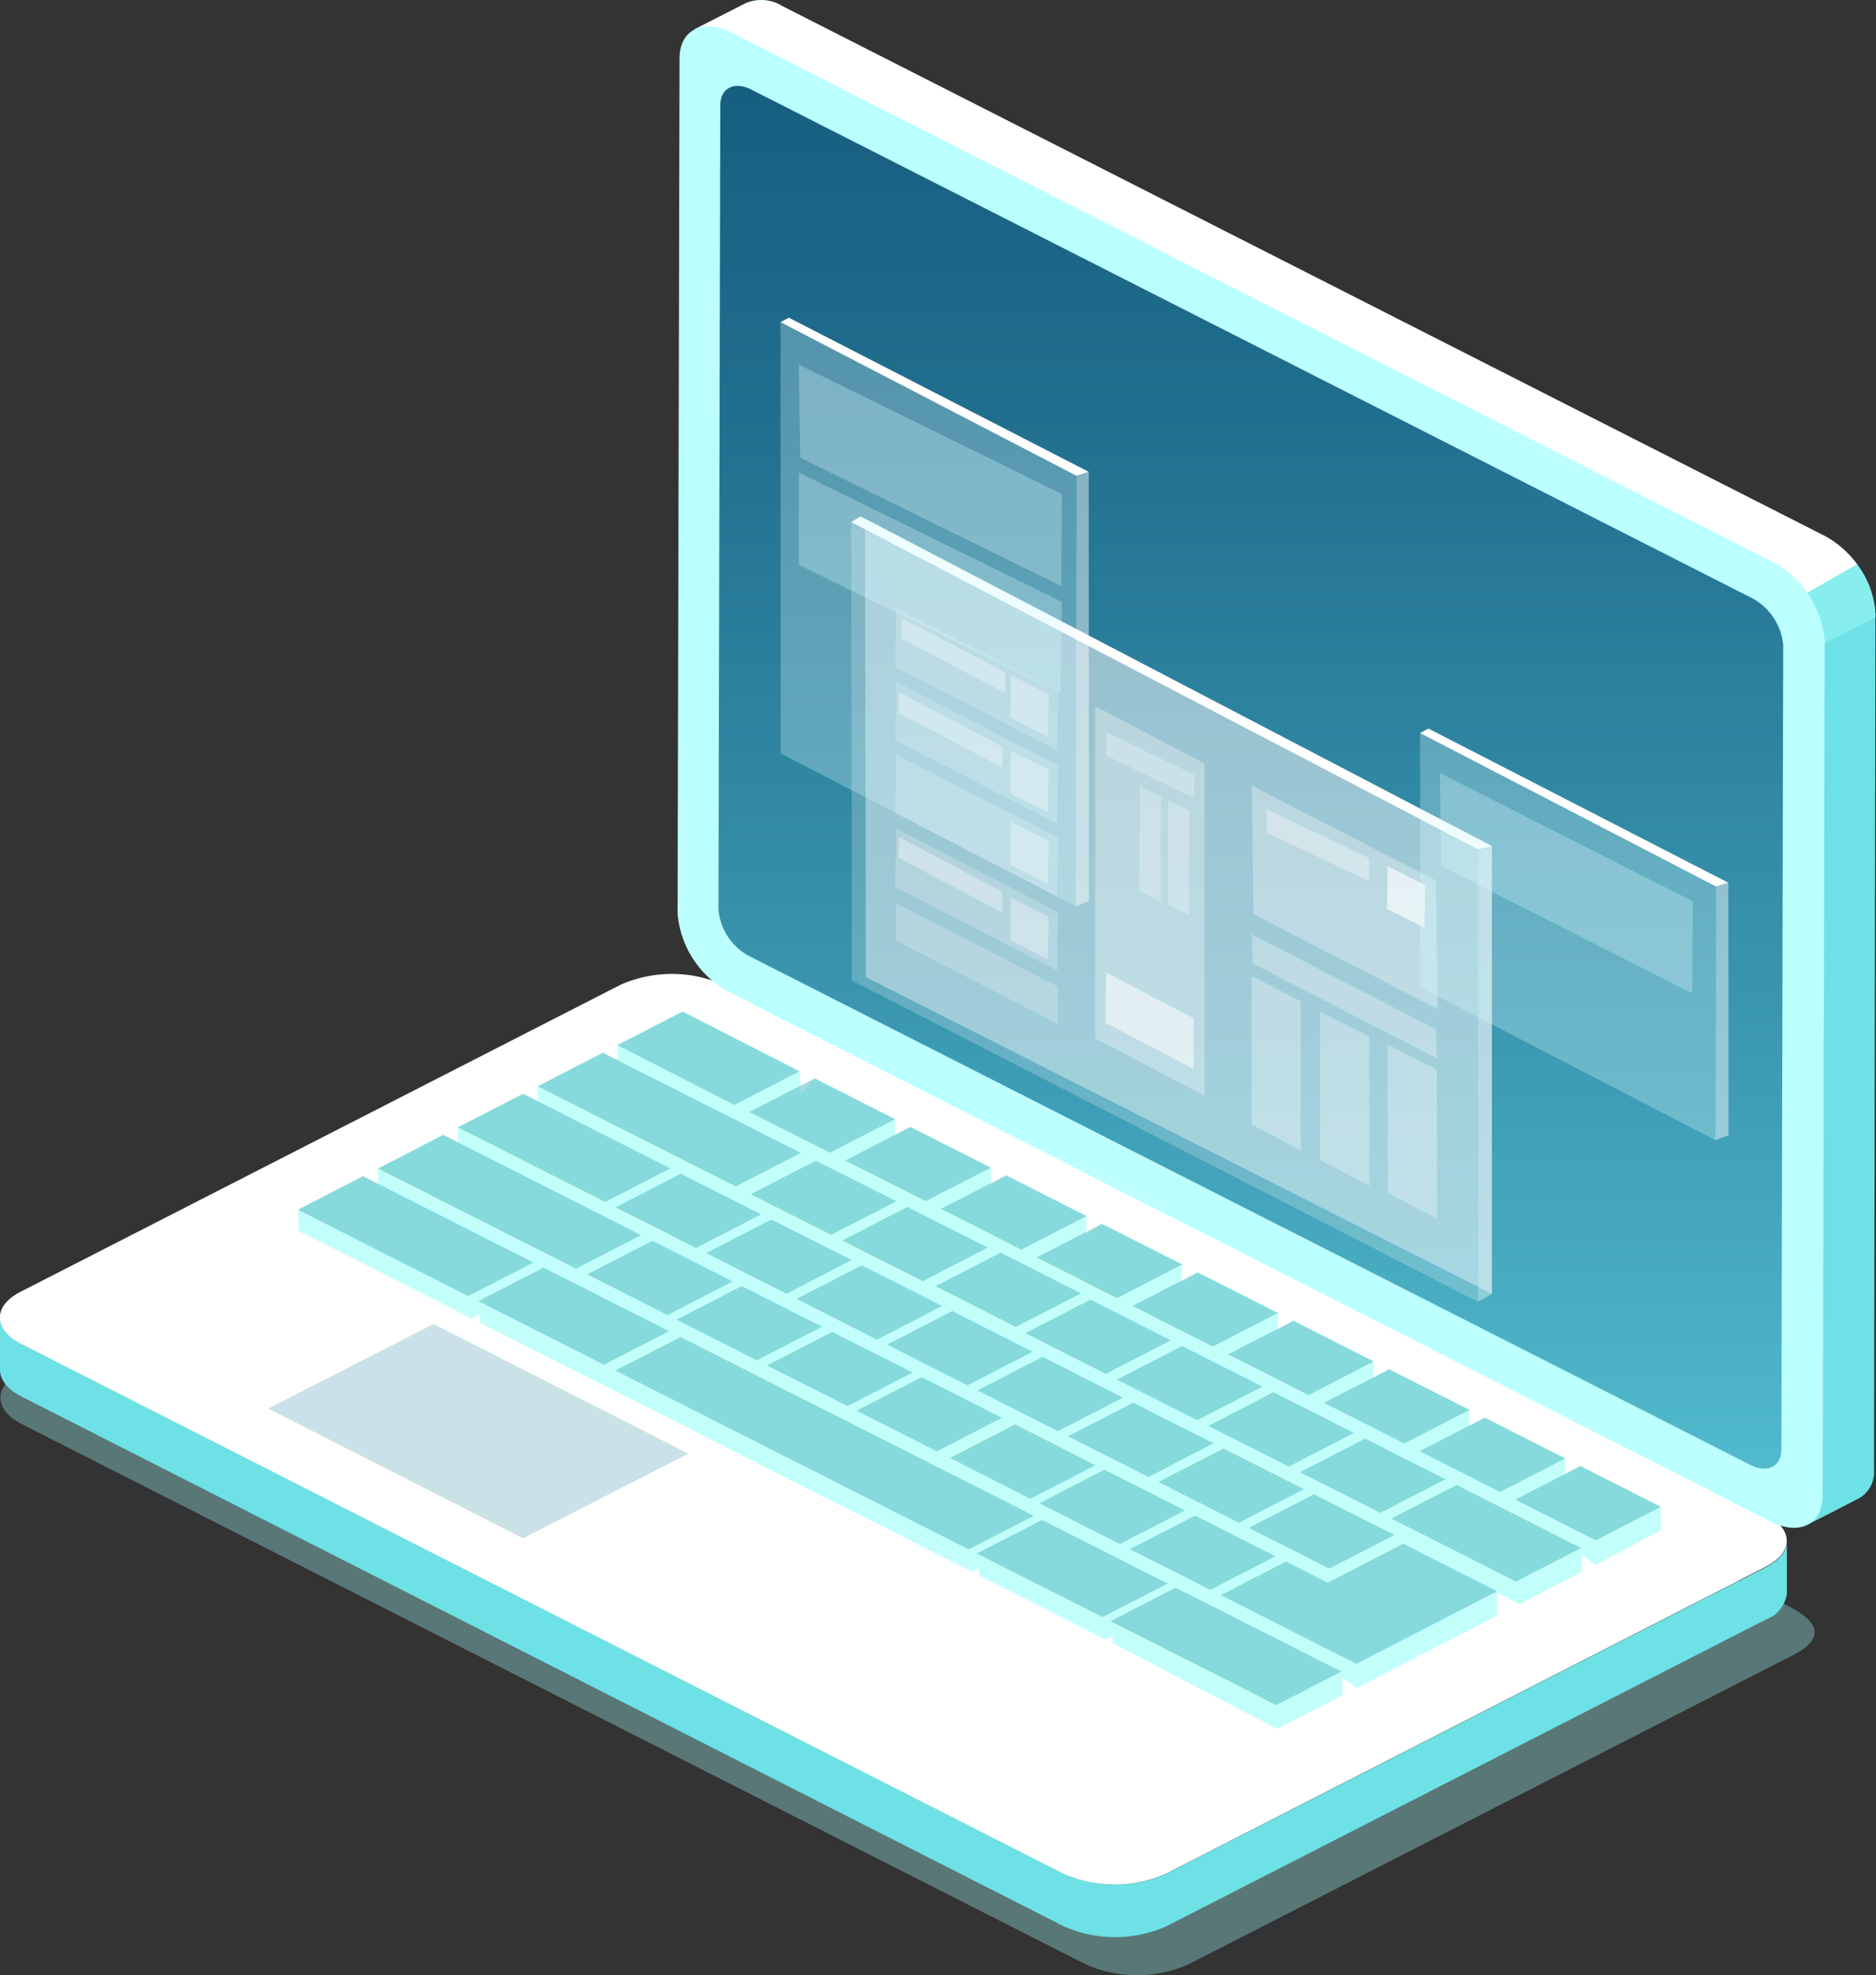 <svg xmlns="http://www.w3.org/2000/svg" width="133.04" height="140.03"><rect width="100%" height="100%" fill="#333333" stroke="none"/><defs><linearGradient id="a" data-name="ﾁ裼 胙琅韃 88" x1="587.78" y1="104.09" x2="587.78" y2="6.09" gradientTransform="matrix(-1 0 0 1 676.51 0)" gradientUnits="userSpaceOnUse"><stop offset="0" stop-color="#51bacd"/><stop offset=".35" stop-color="#3995ae"/><stop offset=".77" stop-color="#206e8d"/><stop offset=".99" stop-color="#175f81"/></linearGradient><style>.c{fill:#6de1e6}.d,.l,.o,.q,.t{fill:#fff}.q{opacity:.45}.g{fill:#3daeb8}.l{opacity:.22}.o{opacity:.64}.s{fill:#dffcff;opacity:.29}.t{opacity:.46}</style></defs><g style="isolation:isolate"><path d="M126.73 113.81 52.81 76.24a9 9 0 0 0-7.28 0l-44 21c-2 1-2 2.69 0 3.71L77 139.26a9 9 0 0 0 7.27 0l42.52-21.74c3.07-1.43 1.95-2.69-.06-3.71Z" style="fill:#9cefef;opacity:.36"/><path class="c" d="m125.24 111.1-42.52 21.74a9 9 0 0 1-7.27 0L1.53 95.28C.52 94.77 0 94.09 0 93.41v3.71c0 .68.51 1.36 1.52 1.88l73.92 37.56a9 9 0 0 0 7.27 0l42.52-21.75a2.27 2.27 0 0 0 1.49-1.84v-3.71c.01.66-.49 1.33-1.48 1.84Z"/><path class="d" d="M125.2 107.37 51.28 69.81a9 9 0 0 0-7.27 0L1.49 91.56c-2 1-2 2.69 0 3.71l73.92 37.56a9 9 0 0 0 7.28 0l42.51-21.75c2.02-1.02 2.01-2.69 0-3.71Z"/><path style="fill:#c3fffa" d="m34.06 93.16-.04.61 10.08 5.09 24.84 12.57.49-.25.01.51 8.99 4.55.48-.25-.03.48 11.68 6.1 4.63-2.38v-1.28l1.01.76 9.97-5.14.01-1.61 1.58.8 4.42-2.28.02-1.25.94.76 4.65-2.47-.01-1.65-5.7-2.89-1.08.56v-1.11l-5.7-2.89-1.09.56v-1.11l-5.7-2.88-1.09.62v-1.17l-5.7-2.89-1.09.67v-1.22l-5.7-2.88-1.18.77.09-1.33-5.7-2.88-1.13.82.04-1.37-5.7-2.89-1.08.73v-1.27l-5.71-2.89-1.1.56.02-1.11-5.71-2.89-.98 1.11-.09-1.62-8.29-4.23-4.63 2.38v1.06l-1.03-.52-4.62 2.38v1.05l-1.04-.52-4.62 2.38v1.06l-1.04-.53-4.62 2.39v1.09l-1.07-.55-4.61 2.38.05 1.5 12.27 6.22.61-.32z"/><g style="opacity:.45;mix-blend-mode:multiply"><path class="g" d="m89.53 98.3-4.62 2.38-5.71-2.88 4.63-2.38 5.7 2.88zm5.6 20.2-4.62 2.38-11.76-5.95 4.62-2.38 11.76 5.95zM111 103.39l-4.62 2.38-5.71-2.89 4.63-2.38 5.7 2.89zm-12.1 5.43-4.63 2.38-5.71-2.89 4.63-2.38 5.71 2.89zm-6.43-3.25-4.61 2.38-5.71-2.89 4.62-2.37 5.7 2.88zm10.04-.7-4.62 2.38-5.7-2.88 4.61-2.39 5.71 2.89zm15.28 1.95-4.63 2.38-5.7-2.89 4.62-2.38 5.71 2.89zm-31.73-4.5-4.62 2.39-5.71-2.89 4.63-2.38 5.7 2.88zm-2.02 4.76-4.63 2.38-5.7-2.89 4.62-2.38 5.71 2.89zm6.41 3.25-4.62 2.38-5.7-2.89 4.62-2.38 5.7 2.89zm-12.76-6.46-4.62 2.38-5.7-2.89 4.62-2.38 5.7 2.89zm34.44 5.87-4.62 2.38-8.84-4.47 4.63-2.38 8.83 4.47z"/><path class="g" d="m106.17 112.81-5.36 2.76-3.07 1.58-1.55.8-9.62-4.87 4.63-2.38 2.95 1.5 5.36-2.76 6.66 3.37zm-23.36-.55-4.62 2.38-8.92-4.51 4.63-2.38 8.91 4.51zM56.7 75.95l-4.62 2.38-8.3-4.24 4.63-2.38 8.29 4.24zm6.87 9.21-4.63 2.38-5.7-2.88 4.62-2.38 5.71 2.88zm27.06 7.92-4.62 2.38-5.7-2.88 4.62-2.38 5.7 2.88zm-7.6 1.94-4.61 2.38-5.71-2.89 4.62-2.38 5.7 2.89zm-9.71 12.44-4.63 2.38-25.05-12.68 4.62-2.38 25.06 12.68zm-9.84-28.12-4.63 2.38-5.7-2.89 4.62-2.38 5.71 2.89zm-18.01 8.22-4.62 2.38-14.04-7.1 4.62-2.39 14.04 7.11zm38.37 2.08-4.62 2.39-5.7-2.89 4.62-2.38 5.7 2.88zm-23.44-.31-4.62 2.39-5.71-2.89 4.63-2.38 5.7 2.88zm-22.57.17-4.63 2.38-12.07-6.12 4.61-2.38 12.09 6.12zm38.83 2.19-4.62 2.38-5.7-2.89 4.62-2.38 5.7 2.89zm-24.7-.85-4.62 2.39-5.7-2.89 4.62-2.38 5.7 2.88zm14.85 1.74-4.62 2.39-5.7-2.89 4.62-2.38 5.7 2.88zm-8.51 1.47-4.62 2.39-5.7-2.89 4.62-2.38 5.7 2.88zm39.12 2.47L92.8 98.9l-5.71-2.89 4.63-2.38 5.7 2.89zm-49.97-2.15-4.62 2.38-8.91-4.51 4.62-2.38 8.91 4.51zm25.78 1.46-4.62 2.38-5.7-2.89 4.62-2.38 5.7 2.89zm-8.51 1.47-4.62 2.38-5.71-2.88 4.63-2.38 5.7 2.88zm39.49 2.65-4.62 2.38-5.7-2.88 4.62-2.38 5.7 2.88zm-24.57-.87-4.62 2.38-5.7-2.89 4.62-2.38 5.7 2.89zm16.38 2.5-4.62 2.39-5.71-2.89 4.62-2.38 5.71 2.88zm-24.96-1.07-4.62 2.38-5.7-2.88 4.62-2.38 5.7 2.88zm-.79-17.73-4.63 2.37-5.7-2.88 4.62-2.38 5.71 2.89zm-13.48-1.05-4.62 2.38-14.04-7.1 4.62-2.38 14.04 7.1zm-9.25 1.1-4.62 2.38-10.45-5.29 4.62-2.38 10.45 5.29zm29.51 3.38-4.62 2.38-5.7-2.89 4.62-2.38 5.7 2.89zm-23.07-.12-4.62 2.38-5.7-2.88 4.62-2.39 5.7 2.89zm16.07 2.35-4.61 2.39-5.71-2.89 4.62-2.38 5.7 2.88z"/></g><path style="fill:#168097;opacity:.23" d="m48.82 103.05-11.72 6-18.08-9.19 11.72-6 18.08 9.19z"/><path class="c" d="M129.41 38 55.49.44A2.84 2.84 0 0 0 52.9.22l-3.65 1.86c.66-.34 79.6 105.68 78.94 106l1.82-.92 1.82-.94a2.15 2.15 0 0 0 1.07-2.06l.1-60.61a7 7 0 0 0-3.59-5.55Z"/><path d="m116 40.2 8.25-4.2 7.16 3.65a6.32 6.32 0 0 1 1.59 3.9v.21l-5 2.57Z" style="fill:#87eded"/><path class="d" d="M49.25 2.08 52.9.22a2.84 2.84 0 0 1 2.59.22L129.41 38a6.86 6.86 0 0 1 2.29 2c-2.55 1.45-5.23 3-5.23 3L51.08 4.25a16.78 16.78 0 0 0-1.83-2.17Z"/><path d="M125.76 39.87 51.85 2.3c-2-1-3.66-.19-3.66 1.84l-.14 60.62a7 7 0 0 0 3.63 5.56l73.92 37.56c2 1 3.65.19 3.66-1.84l.14-60.63a7 7 0 0 0-3.64-5.54Z" style="fill:#bff"/><path d="m124.28 42.42-71-36.07c-1.21-.61-2.19-.11-2.2 1.11l-.13 57a4.16 4.16 0 0 0 2.18 3.32l71 36.07c1.2.61 2.19.12 2.2-1.1l.13-57a4.21 4.21 0 0 0-2.18-3.33Z" style="fill:url(#a)"/><g><path class="l" d="m60.41 69.51-.05-32.5 44.45 23.2v32.08l-44.4-22.78z"/><path style="opacity:.38;fill:#fff" d="m61.4 69.27-.05-32.5 44.45 23.21v31.74L61.4 69.27z"/><path class="l" d="m63.49 52.48.06-4.15 11.48 5.92-.06 4.14-11.48-5.91zm0 5.15.06-4.14 11.48 5.91-.06 4.15-11.48-5.92zm0 5.26.06-4.15 11.48 5.91-.06 4.15-11.48-5.91z"/><path d="m88.89 64.81-.12-9.12 13.06 6.73.13 9.12-13.07-6.73zm-11.22 8.8-.01-23.56 7.76 4.08v23.56l-7.75-4.08zm20.75 10.95-.01-10.51 3.49 1.76V86.4l-3.48-1.84zm-4.8-2.33V71.72l3.49 1.75v10.6l-3.49-1.84zm-4.85-2.51V69.21l3.48 1.76v10.59l-3.48-1.84zm.06-11.42-.06-2.06 13.06 6.73.07 2.06-13.07-6.73z" style="opacity:.31;fill:#fff"/><path class="l" d="m63.49 47.27.06-4.15 11.48 5.91-.06 4.15-11.48-5.91zm.03 19.4.03-2.64 11.48 5.91-.03 2.64-11.48-5.91z"/><path class="o" d="m98.36 64.43.04-3.03 2.67 1.35-.05 3.03-2.66-1.35z"/><g style="opacity:.54"><path class="o" d="m63.93 45.26.02-1.46 7.35 3.88-.02 1.46-7.35-3.88zm-.19 5.28.03-1.46 7.35 3.87-.03 1.47-7.35-3.88zm-.02 10.27.02-1.47 7.35 3.88-.02 1.47-7.35-3.88zm7.93-9.92.05-3.03 2.67 1.35-.05 3.03-2.67-1.35z"/><path class="q" d="m82.83 64.14.01-7.42 1.51.76-.01 7.43-1.51-.77z"/><path class="d" d="m78.42 72.52.02-3.58 6.21 3.26-.01 3.58-6.22-3.26z"/><path class="q" d="m80.81 63.16.02-7.43 1.51.77-.01 7.43-1.52-.77zm-2.36-9.61.01-1.65 6.22 3.03-.01 1.65-6.22-3.03z"/><path class="o" d="m89.85 59.03.01-1.65 7.24 3.46-.01 1.64-7.24-3.45zm-18.2-2.78.05-3.03 2.67 1.34-.05 3.03-2.67-1.34zm0 5.05.05-3.03 2.67 1.35-.05 3.03-2.67-1.35zm0 5.38.05-3.03L74.37 65l-.05 3.03-2.67-1.35z"/></g><path class="d" d="m104.81 60.21.99-.23-44.77-23.37-.67.4 44.45 23.2z"/><path style="opacity:.39;fill:#fff" d="m104.81 92.29.99-.57V59.98l-.99.23v32.08z"/><path class="s" d="m55.36 53.41-.01-30.57 20.99 10.89-.06 30.52-20.92-10.84z"/><path class="s" d="m56.75 32.45-.1-6.6 18.65 9.17-.03 6.53-18.52-9.1zm-.1 7.59V33.5l18.65 9.16-.11 6.49-18.54-9.11z"/><path class="d" d="m76.34 33.73.87-.28-21.27-10.93-.59.32 20.99 10.89z"/><path class="t" d="m76.34 33.73-.06 30.52.94-.35-.01-30.45-.87.28z"/><g><path class="s" d="m100.72 69.99-.01-18.02 20.99 10.88-.05 17.98-20.93-10.84z"/><path class="s" d="m102.21 61.4-.1-6.6 17.93 9.09-.03 6.53-17.8-9.02z"/><path class="d" d="m121.7 62.85.87-.27-21.27-10.93-.59.32 20.99 10.88z"/><path class="t" d="m121.7 62.85-.05 17.98.93-.35-.01-17.9-.87.27z"/></g></g></g></svg>